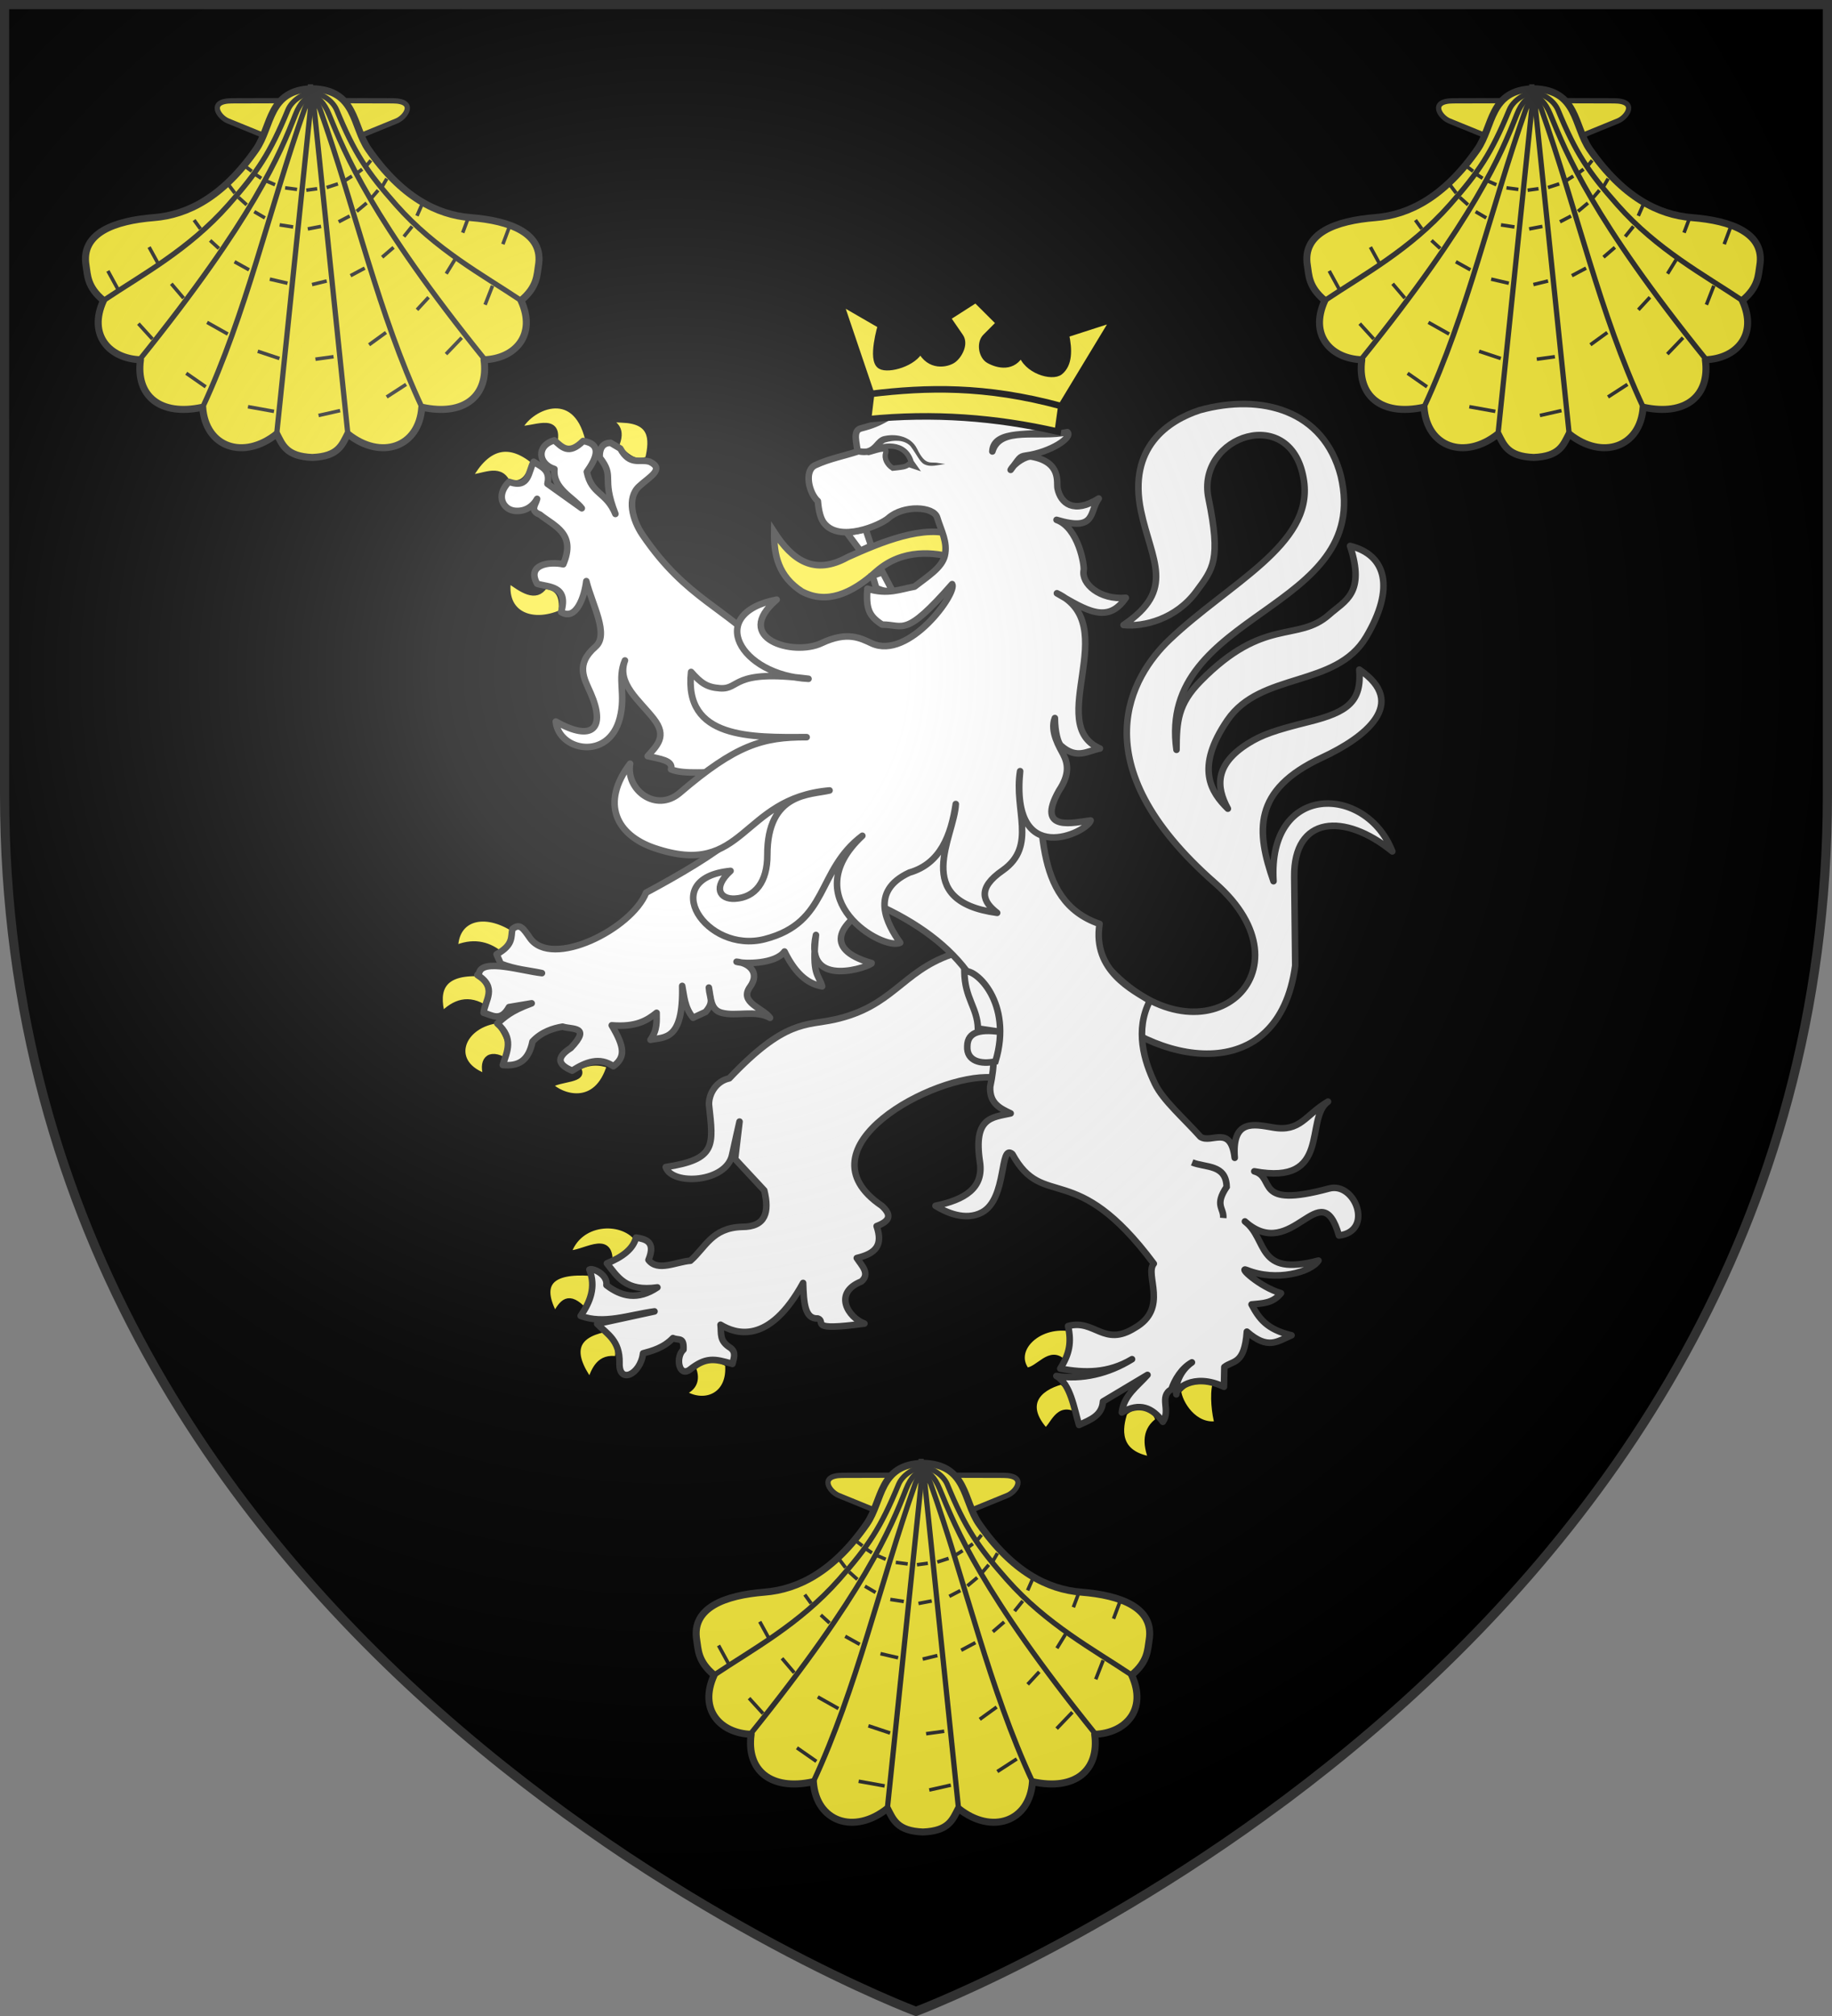 <svg xmlns="http://www.w3.org/2000/svg" xmlns:xlink="http://www.w3.org/1999/xlink" width="600" height="660" version="1.0"><rect width="100%" height="100%" fill="#808080" stroke="none"/><defs><g id="b"><path id="a" d="M0 0v1h.5z" transform="rotate(18 3.157 -.5)"/><use xlink:href="#a" width="810" height="540" transform="scale(-1 1)"/></g><g id="c"><use xlink:href="#b" width="810" height="540" transform="rotate(72)"/><use xlink:href="#b" width="810" height="540" transform="rotate(144)"/></g><g id="f"><path id="e" d="M0 0v1h.5z" transform="rotate(18 3.157 -.5)"/><use xlink:href="#e" width="810" height="540" transform="scale(-1 1)"/></g><g id="g"><use xlink:href="#f" width="810" height="540" transform="rotate(72)"/><use xlink:href="#f" width="810" height="540" transform="rotate(144)"/></g><g id="j"><path id="i" d="M0 0v1h.5z" transform="rotate(18 3.157 -.5)"/><use xlink:href="#i" width="810" height="540" transform="scale(-1 1)"/></g><g id="k"><use xlink:href="#j" width="810" height="540" transform="rotate(72)"/><use xlink:href="#j" width="810" height="540" transform="rotate(144)"/></g><g id="m"><path id="l" d="M0 0v1h.5z" transform="rotate(18 3.157 -.5)"/><use xlink:href="#l" width="810" height="540" transform="scale(-1 1)"/></g><g id="n"><use xlink:href="#m" width="810" height="540" transform="rotate(72)"/><use xlink:href="#m" width="810" height="540" transform="rotate(144)"/></g><g id="p"><path id="o" d="M0 0v1h.5z" transform="rotate(18 3.157 -.5)"/><use xlink:href="#o" width="810" height="540" transform="scale(-1 1)"/></g><g id="q"><use xlink:href="#p" width="810" height="540" transform="rotate(72)"/><use xlink:href="#p" width="810" height="540" transform="rotate(144)"/></g><g id="s"><path id="r" d="M0 0v1h.5z" transform="rotate(18 3.157 -.5)"/><use xlink:href="#r" width="810" height="540" transform="scale(-1 1)"/></g><g id="u"><use xlink:href="#s" width="810" height="540" transform="rotate(72)"/><use xlink:href="#s" width="810" height="540" transform="rotate(144)"/></g><g id="w"><path id="v" d="M0 0v1h.5z" transform="rotate(18 3.157 -.5)"/><use xlink:href="#v" width="810" height="540" transform="scale(-1 1)"/></g><g id="x"><use xlink:href="#w" width="810" height="540" transform="rotate(72)"/><use xlink:href="#w" width="810" height="540" transform="rotate(144)"/></g><g id="z"><path id="y" d="M0 0v1h.5z" transform="rotate(18 3.157 -.5)"/><use xlink:href="#y" width="810" height="540" transform="scale(-1 1)"/></g><g id="A"><use xlink:href="#z" width="810" height="540" transform="rotate(72)"/><use xlink:href="#z" width="810" height="540" transform="rotate(144)"/></g><g id="C"><path id="B" d="M0 0v1h.5z" transform="rotate(18 3.157 -.5)"/><use xlink:href="#B" width="810" height="540" transform="scale(-1 1)"/></g><g id="D"><use xlink:href="#C" width="810" height="540" transform="rotate(72)"/><use xlink:href="#C" width="810" height="540" transform="rotate(144)"/></g><g id="F"><path id="E" d="M0 0v1h.5z" transform="rotate(18 3.157 -.5)"/><use xlink:href="#E" width="810" height="540" transform="scale(-1 1)"/></g><g id="G"><use xlink:href="#F" width="810" height="540" transform="rotate(72)"/><use xlink:href="#F" width="810" height="540" transform="rotate(144)"/></g><g id="I"><path id="H" d="M0 0v1h.5z" transform="rotate(18 3.157 -.5)"/><use xlink:href="#H" width="810" height="540" transform="scale(-1 1)"/></g><g id="J"><use xlink:href="#I" width="810" height="540" transform="rotate(72)"/><use xlink:href="#I" width="810" height="540" transform="rotate(144)"/></g><g id="M"><path id="L" d="M0 0v1h.5z" transform="rotate(18 3.157 -.5)"/><use xlink:href="#L" width="810" height="540" transform="scale(-1 1)"/></g><g id="N"><use xlink:href="#M" width="810" height="540" transform="rotate(72)"/><use xlink:href="#M" width="810" height="540" transform="rotate(144)"/></g><g id="P"><path id="O" d="M0 0v1h.5z" transform="rotate(18 3.157 -.5)"/><use xlink:href="#O" width="810" height="540" transform="scale(-1 1)"/></g><g id="Q"><use xlink:href="#P" width="810" height="540" transform="rotate(72)"/><use xlink:href="#P" width="810" height="540" transform="rotate(144)"/></g><g id="T"><path id="S" d="M0 0v1h.5z" transform="rotate(18 3.157 -.5)"/><use xlink:href="#S" width="810" height="540" transform="scale(-1 1)"/></g><g id="U"><use xlink:href="#T" width="810" height="540" transform="rotate(72)"/><use xlink:href="#T" width="810" height="540" transform="rotate(144)"/></g><g id="X"><path id="W" d="M0 0v1h.5z" transform="rotate(18 3.157 -.5)"/><use xlink:href="#W" width="810" height="540" transform="scale(-1 1)"/></g><g id="Y"><use xlink:href="#X" width="810" height="540" transform="rotate(72)"/><use xlink:href="#X" width="810" height="540" transform="rotate(144)"/></g><g id="ab"><path id="aa" d="M0 0v1h.5z" transform="rotate(18 3.157 -.5)"/><use xlink:href="#aa" width="810" height="540" transform="scale(-1 1)"/></g><g id="ac"><use xlink:href="#ab" width="810" height="540" transform="rotate(72)"/><use xlink:href="#ab" width="810" height="540" transform="rotate(144)"/></g><g id="af"><path id="ae" d="M0 0v1h.5z" transform="rotate(18 3.157 -.5)"/><use xlink:href="#ae" width="810" height="540" transform="scale(-1 1)"/></g><g id="ag"><use xlink:href="#af" width="810" height="540" transform="rotate(72)"/><use xlink:href="#af" width="810" height="540" transform="rotate(144)"/></g><g id="ai"><path id="ah" d="M0 0v1h.5z" transform="rotate(18 3.157 -.5)"/><use xlink:href="#ah" width="810" height="540" transform="scale(-1 1)"/></g><g id="aj"><use xlink:href="#ai" width="810" height="540" transform="rotate(72)"/><use xlink:href="#ai" width="810" height="540" transform="rotate(144)"/></g><g id="am"><path id="al" d="M0 0v1h.5z" transform="rotate(18 3.157 -.5)"/><use xlink:href="#al" width="810" height="540" transform="scale(-1 1)"/></g><g id="an"><use xlink:href="#am" width="810" height="540" transform="rotate(72)"/><use xlink:href="#am" width="810" height="540" transform="rotate(144)"/></g><g id="ap"><path id="ao" d="M0 0v1h.5z" transform="rotate(18 3.157 -.5)"/><use xlink:href="#ao" width="810" height="540" transform="scale(-1 1)"/></g><g id="aq"><use xlink:href="#ap" width="810" height="540" transform="rotate(72)"/><use xlink:href="#ap" width="810" height="540" transform="rotate(144)"/></g><g id="at"><path id="as" d="M0 0v1h.5z" transform="rotate(18 3.157 -.5)"/><use xlink:href="#as" width="810" height="540" transform="scale(-1 1)"/></g><g id="au"><use xlink:href="#at" width="810" height="540" transform="rotate(72)"/><use xlink:href="#at" width="810" height="540" transform="rotate(144)"/></g><g id="aw"><path id="av" d="M0 0v1h.5z" transform="rotate(18 3.157 -.5)"/><use xlink:href="#av" width="810" height="540" transform="scale(-1 1)"/></g><g id="ax"><use xlink:href="#aw" width="810" height="540" transform="rotate(72)"/><use xlink:href="#aw" width="810" height="540" transform="rotate(144)"/></g><g id="aA"><path id="az" d="M0 0v1h.5z" transform="rotate(18 3.157 -.5)"/><use xlink:href="#az" width="810" height="540" transform="scale(-1 1)"/></g><g id="aB"><use xlink:href="#aA" width="810" height="540" transform="rotate(72)"/><use xlink:href="#aA" width="810" height="540" transform="rotate(144)"/></g><g id="aD"><path id="aC" d="M0 0v1h.5z" transform="rotate(18 3.157 -.5)"/><use xlink:href="#aC" width="810" height="540" transform="scale(-1 1)"/></g><g id="aE"><use xlink:href="#aD" width="810" height="540" transform="rotate(72)"/><use xlink:href="#aD" width="810" height="540" transform="rotate(144)"/></g><g id="aH"><path id="aG" d="M0 0v1h.5z" transform="rotate(18 3.157 -.5)"/><use xlink:href="#aG" width="810" height="540" transform="scale(-1 1)"/></g><g id="aI"><use xlink:href="#aH" width="810" height="540" transform="rotate(72)"/><use xlink:href="#aH" width="810" height="540" transform="rotate(144)"/></g><g id="aK"><path id="aJ" d="M0 0v1h.5z" transform="rotate(18 3.157 -.5)"/><use xlink:href="#aJ" width="810" height="540" transform="scale(-1 1)"/></g><g id="aL"><use xlink:href="#aK" width="810" height="540" transform="rotate(72)"/><use xlink:href="#aK" width="810" height="540" transform="rotate(144)"/></g><g id="aO"><path id="aN" d="M0 0v1h.5z" transform="rotate(18 3.157 -.5)"/><use xlink:href="#aN" width="810" height="540" transform="scale(-1 1)"/></g><g id="aP"><use xlink:href="#aO" width="810" height="540" transform="rotate(72)"/><use xlink:href="#aO" width="810" height="540" transform="rotate(144)"/></g><g id="aR"><path id="aQ" d="M0 0v1h.5z" transform="rotate(18 3.157 -.5)"/><use xlink:href="#aQ" width="810" height="540" transform="scale(-1 1)"/></g><g id="aS"><use xlink:href="#aR" width="810" height="540" transform="rotate(72)"/><use xlink:href="#aR" width="810" height="540" transform="rotate(144)"/></g><g id="aV"><path id="aU" d="M0 0v1h.5z" transform="rotate(18 3.157 -.5)"/><use xlink:href="#aU" width="810" height="540" transform="scale(-1 1)"/></g><g id="aW"><use xlink:href="#aV" width="810" height="540" transform="rotate(72)"/><use xlink:href="#aV" width="810" height="540" transform="rotate(144)"/></g><g id="aY"><path id="aX" d="M0 0v1h.5z" transform="rotate(18 3.157 -.5)"/><use xlink:href="#aX" width="810" height="540" transform="scale(-1 1)"/></g><g id="aZ"><use xlink:href="#aY" width="810" height="540" transform="rotate(72)"/><use xlink:href="#aY" width="810" height="540" transform="rotate(144)"/></g><g id="bc"><path id="bb" d="M0 0v1h.5z" transform="rotate(18 3.157 -.5)"/><use xlink:href="#bb" width="810" height="540" transform="scale(-1 1)"/></g><g id="bd"><use xlink:href="#bc" width="810" height="540" transform="rotate(72)"/><use xlink:href="#bc" width="810" height="540" transform="rotate(144)"/></g><g id="bg"><path id="bf" d="M0 0v1h.5z" transform="rotate(18 3.157 -.5)"/><use xlink:href="#bf" width="810" height="540" transform="scale(-1 1)"/></g><g id="bh"><use xlink:href="#bg" width="810" height="540" transform="rotate(72)"/><use xlink:href="#bg" width="810" height="540" transform="rotate(144)"/></g><g id="bk"><path id="bj" d="M0 0v1h.5z" transform="rotate(18 3.157 -.5)"/><use xlink:href="#bj" width="810" height="540" transform="scale(-1 1)"/></g><g id="bl"><use xlink:href="#bk" width="810" height="540" transform="rotate(72)"/><use xlink:href="#bk" width="810" height="540" transform="rotate(144)"/></g><g id="bo"><path id="bn" d="M0 0v1h.5z" transform="rotate(18 3.157 -.5)"/><use xlink:href="#bn" width="810" height="540" transform="scale(-1 1)"/></g><g id="bp"><use xlink:href="#bo" width="810" height="540" transform="rotate(72)"/><use xlink:href="#bo" width="810" height="540" transform="rotate(144)"/></g><g id="br"><path id="bq" d="M0 0v1h.5z" transform="rotate(18 3.157 -.5)"/><use xlink:href="#bq" width="810" height="540" transform="scale(-1 1)"/></g><g id="bs"><use xlink:href="#br" width="810" height="540" transform="rotate(72)"/><use xlink:href="#br" width="810" height="540" transform="rotate(144)"/></g><g id="bv"><path id="bu" d="M0 0v1h.5z" transform="rotate(18 3.157 -.5)"/><use xlink:href="#bu" width="810" height="540" transform="scale(-1 1)"/></g><g id="bw"><use xlink:href="#bv" width="810" height="540" transform="rotate(72)"/><use xlink:href="#bv" width="810" height="540" transform="rotate(144)"/></g><g id="by"><path id="bx" d="M0 0v1h.5z" transform="rotate(18 3.157 -.5)"/><use xlink:href="#bx" width="810" height="540" transform="scale(-1 1)"/></g><g id="bz"><use xlink:href="#by" width="810" height="540" transform="rotate(72)"/><use xlink:href="#by" width="810" height="540" transform="rotate(144)"/></g><g id="bB"><path id="bA" d="M0 0v1h.5z" transform="rotate(18 3.157 -.5)"/><use xlink:href="#bA" width="810" height="540" transform="scale(-1 1)"/></g><g id="bC"><use xlink:href="#bB" width="810" height="540" transform="rotate(72)"/><use xlink:href="#bB" width="810" height="540" transform="rotate(144)"/></g><g id="bE"><path id="bD" d="M0 0v1h.5z" transform="rotate(18 3.157 -.5)"/><use xlink:href="#bD" width="810" height="540" transform="scale(-1 1)"/></g><g id="bF"><use xlink:href="#bE" width="810" height="540" transform="rotate(72)"/><use xlink:href="#bE" width="810" height="540" transform="rotate(144)"/></g><g id="bH"><path id="bG" d="M0 0v1h.5z" transform="rotate(18 3.157 -.5)"/><use xlink:href="#bG" width="810" height="540" transform="scale(-1 1)"/></g><g id="bI"><use xlink:href="#bH" width="810" height="540" transform="rotate(72)"/><use xlink:href="#bH" width="810" height="540" transform="rotate(144)"/></g><g id="bK"><path id="bJ" d="M0 0v1h.5z" transform="rotate(18 3.157 -.5)"/><use xlink:href="#bJ" width="810" height="540" transform="scale(-1 1)"/></g><g id="bL"><use xlink:href="#bK" width="810" height="540" transform="rotate(72)"/><use xlink:href="#bK" width="810" height="540" transform="rotate(144)"/></g><g id="bN"><path id="bM" d="M0 0v1h.5z" transform="rotate(18 3.157 -.5)"/><use xlink:href="#bM" width="810" height="540" transform="scale(-1 1)"/></g><g id="bO"><use xlink:href="#bN" width="810" height="540" transform="rotate(72)"/><use xlink:href="#bN" width="810" height="540" transform="rotate(144)"/></g><g id="bQ"><path id="bP" d="M0 0v1h.5z" transform="rotate(18 3.157 -.5)"/><use xlink:href="#bP" width="810" height="540" transform="scale(-1 1)"/></g><g id="bR"><use xlink:href="#bQ" width="810" height="540" transform="rotate(72)"/><use xlink:href="#bQ" width="810" height="540" transform="rotate(144)"/></g><g id="bT"><path id="bS" d="M0 0v1h.5z" transform="rotate(18 3.157 -.5)"/><use xlink:href="#bS" width="810" height="540" transform="scale(-1 1)"/></g><g id="bU"><use xlink:href="#bT" width="810" height="540" transform="rotate(72)"/><use xlink:href="#bT" width="810" height="540" transform="rotate(144)"/></g><g id="bW"><path id="bV" d="M0 0v1h.5z" transform="rotate(18 3.157 -.5)"/><use xlink:href="#bV" width="810" height="540" transform="scale(-1 1)"/></g><g id="bX"><use xlink:href="#bW" width="810" height="540" transform="rotate(72)"/><use xlink:href="#bW" width="810" height="540" transform="rotate(144)"/></g><g id="bZ"><path id="bY" d="M0 0v1h.5z" transform="rotate(18 3.157 -.5)"/><use xlink:href="#bY" width="810" height="540" transform="scale(-1 1)"/></g><g id="ca"><use xlink:href="#bZ" width="810" height="540" transform="rotate(72)"/><use xlink:href="#bZ" width="810" height="540" transform="rotate(144)"/></g><g id="cc"><path id="cb" d="M0 0v1h.5z" transform="rotate(18 3.157 -.5)"/><use xlink:href="#cb" width="810" height="540" transform="scale(-1 1)"/></g><g id="cd"><use xlink:href="#cc" width="810" height="540" transform="rotate(72)"/><use xlink:href="#cc" width="810" height="540" transform="rotate(144)"/></g><g id="ch"><path id="cg" d="M0 0v1h.5z" transform="rotate(18 3.157 -.5)"/><use xlink:href="#cg" width="810" height="540" transform="scale(-1 1)"/></g><g id="ci"><use xlink:href="#ch" width="810" height="540" transform="rotate(72)"/><use xlink:href="#ch" width="810" height="540" transform="rotate(144)"/></g><g id="ck"><path id="cj" d="M0 0v1h.5z" transform="rotate(18 3.157 -.5)"/><use xlink:href="#cj" width="810" height="540" transform="scale(-1 1)"/></g><g id="cl"><use xlink:href="#ck" width="810" height="540" transform="rotate(72)"/><use xlink:href="#ck" width="810" height="540" transform="rotate(144)"/></g><g id="co"><path id="cn" d="M0 0v1h.5z" transform="rotate(18 3.157 -.5)"/><use xlink:href="#cn" width="810" height="540" transform="scale(-1 1)"/></g><g id="cp"><use xlink:href="#co" width="810" height="540" transform="rotate(72)"/><use xlink:href="#co" width="810" height="540" transform="rotate(144)"/></g><g id="cr"><path id="cq" d="M0 0v1h.5z" transform="rotate(18 3.157 -.5)"/><use xlink:href="#cq" width="810" height="540" transform="scale(-1 1)"/></g><g id="cs"><use xlink:href="#cr" width="810" height="540" transform="rotate(72)"/><use xlink:href="#cr" width="810" height="540" transform="rotate(144)"/></g><g id="cw"><path id="cv" d="M0 0v1h.5z" transform="rotate(18 3.157 -.5)"/><use xlink:href="#cv" width="810" height="540" transform="scale(-1 1)"/></g><g id="cx"><use xlink:href="#cw" width="810" height="540" transform="rotate(72)"/><use xlink:href="#cw" width="810" height="540" transform="rotate(144)"/></g><g id="cz"><path id="cy" d="M0 0v1h.5z" transform="rotate(18 3.157 -.5)"/><use xlink:href="#cy" width="810" height="540" transform="scale(-1 1)"/></g><g id="cA"><use xlink:href="#cz" width="810" height="540" transform="rotate(72)"/><use xlink:href="#cz" width="810" height="540" transform="rotate(144)"/></g><g id="cD"><path id="cC" d="M0 0v1h.5z" transform="rotate(18 3.157 -.5)"/><use xlink:href="#cC" width="810" height="540" transform="scale(-1 1)"/></g><g id="cE"><use xlink:href="#cD" width="810" height="540" transform="rotate(72)"/><use xlink:href="#cD" width="810" height="540" transform="rotate(144)"/></g><g id="cG"><path id="cF" d="M0 0v1h.5z" transform="rotate(18 3.157 -.5)"/><use xlink:href="#cF" width="810" height="540" transform="scale(-1 1)"/></g><g id="cH"><use xlink:href="#cG" width="810" height="540" transform="rotate(72)"/><use xlink:href="#cG" width="810" height="540" transform="rotate(144)"/></g><g id="cK"><path id="cJ" d="M0 0v1h.5z" transform="rotate(18 3.157 -.5)"/><use xlink:href="#cJ" width="810" height="540" transform="scale(-1 1)"/></g><g id="cL"><use xlink:href="#cK" width="810" height="540" transform="rotate(72)"/><use xlink:href="#cK" width="810" height="540" transform="rotate(144)"/></g><g id="cO"><path id="cN" d="M0 0v1h.5z" transform="rotate(18 3.157 -.5)"/><use xlink:href="#cN" width="810" height="540" transform="scale(-1 1)"/></g><g id="cP"><use xlink:href="#cO" width="810" height="540" transform="rotate(72)"/><use xlink:href="#cO" width="810" height="540" transform="rotate(144)"/></g><g id="cR"><path id="cQ" d="M0 0v1h.5z" transform="rotate(18 3.157 -.5)"/><use xlink:href="#cQ" width="810" height="540" transform="scale(-1 1)"/></g><g id="cS"><use xlink:href="#cR" width="810" height="540" transform="rotate(72)"/><use xlink:href="#cR" width="810" height="540" transform="rotate(144)"/></g><g id="cV"><path id="cU" d="M0 0v1h.5z" transform="rotate(18 3.157 -.5)"/><use xlink:href="#cU" width="810" height="540" transform="scale(-1 1)"/></g><g id="cW"><use xlink:href="#cV" width="810" height="540" transform="rotate(72)"/><use xlink:href="#cV" width="810" height="540" transform="rotate(144)"/></g><g id="cZ"><path id="cY" d="M0 0v1h.5z" transform="rotate(18 3.157 -.5)"/><use xlink:href="#cY" width="810" height="540" transform="scale(-1 1)"/></g><g id="da"><use xlink:href="#cZ" width="810" height="540" transform="rotate(72)"/><use xlink:href="#cZ" width="810" height="540" transform="rotate(144)"/></g><g id="dd"><path id="dc" d="M0 0v1h.5z" transform="rotate(18 3.157 -.5)"/><use xlink:href="#dc" width="810" height="540" transform="scale(-1 1)"/></g><g id="de"><use xlink:href="#dd" width="810" height="540" transform="rotate(72)"/><use xlink:href="#dd" width="810" height="540" transform="rotate(144)"/></g><g id="dg"><path id="df" d="M0 0v1h.5z" transform="rotate(18 3.157 -.5)"/><use xlink:href="#df" width="810" height="540" transform="scale(-1 1)"/></g><g id="dh"><use xlink:href="#dg" width="810" height="540" transform="rotate(72)"/><use xlink:href="#dg" width="810" height="540" transform="rotate(144)"/></g><g id="dk"><path id="dj" d="M0 0v1h.5z" transform="rotate(18 3.157 -.5)"/><use xlink:href="#dj" width="810" height="540" transform="scale(-1 1)"/></g><g id="dl"><use xlink:href="#dk" width="810" height="540" transform="rotate(72)"/><use xlink:href="#dk" width="810" height="540" transform="rotate(144)"/></g><path id="dm" d="M-298.5-298.5h597V-40C298.5 246.31 0 358.5 0 358.5S-298.5 246.31-298.5-40z"/><path id="d" d="M2.922 27.673c0-5.952 2.317-9.844 5.579-11.013 1.448-.519 3.307-.273 5.018 1.447 2.119 2.129 2.736 7.993-3.483 9.121.658-.956.619-3.081-.714-3.787-.99-.524-2.113-.253-2.676.123-.824.552-1.729 2.106-1.679 4.108z"/><path id="K" d="M2.922 27.673c0-5.952 2.317-9.844 5.579-11.013 1.448-.519 3.307-.273 5.018 1.447 2.119 2.129 2.736 7.993-3.483 9.121.658-.956.619-3.081-.714-3.787-.99-.524-2.113-.253-2.676.123-.824.552-1.729 2.106-1.679 4.108z"/><path id="R" d="M2.922 27.673c0-5.952 2.317-9.844 5.579-11.013 1.448-.519 3.307-.273 5.018 1.447 2.119 2.129 2.736 7.993-3.483 9.121.658-.956.619-3.081-.714-3.787-.99-.524-2.113-.253-2.676.123-.824.552-1.729 2.106-1.679 4.108z"/><path id="V" d="M2.922 27.673c0-5.952 2.317-9.844 5.579-11.013 1.448-.519 3.307-.273 5.018 1.447 2.119 2.129 2.736 7.993-3.483 9.121.658-.956.619-3.081-.714-3.787-.99-.524-2.113-.253-2.676.123-.824.552-1.729 2.106-1.679 4.108z"/><path id="Z" d="M2.922 27.673c0-5.952 2.317-9.844 5.579-11.013 1.448-.519 3.307-.273 5.018 1.447 2.119 2.129 2.736 7.993-3.483 9.121.658-.956.619-3.081-.714-3.787-.99-.524-2.113-.253-2.676.123-.824.552-1.729 2.106-1.679 4.108z"/><path id="ad" d="M2.922 27.673c0-5.952 2.317-9.844 5.579-11.013 1.448-.519 3.307-.273 5.018 1.447 2.119 2.129 2.736 7.993-3.483 9.121.658-.956.619-3.081-.714-3.787-.99-.524-2.113-.253-2.676.123-.824.552-1.729 2.106-1.679 4.108z"/><path id="ak" d="M2.922 27.673c0-5.952 2.317-9.844 5.579-11.013 1.448-.519 3.307-.273 5.018 1.447 2.119 2.129 2.736 7.993-3.483 9.121.658-.956.619-3.081-.714-3.787-.99-.524-2.113-.253-2.676.123-.824.552-1.729 2.106-1.679 4.108z"/><path id="ar" d="M2.922 27.673c0-5.952 2.317-9.844 5.579-11.013 1.448-.519 3.307-.273 5.018 1.447 2.119 2.129 2.736 7.993-3.483 9.121.658-.956.619-3.081-.714-3.787-.99-.524-2.113-.253-2.676.123-.824.552-1.729 2.106-1.679 4.108z"/><path id="ay" d="M2.922 27.673c0-5.952 2.317-9.844 5.579-11.013 1.448-.519 3.307-.273 5.018 1.447 2.119 2.129 2.736 7.993-3.483 9.121.658-.956.619-3.081-.714-3.787-.99-.524-2.113-.253-2.676.123-.824.552-1.729 2.106-1.679 4.108z"/><path id="aF" d="M2.922 27.673c0-5.952 2.317-9.844 5.579-11.013 1.448-.519 3.307-.273 5.018 1.447 2.119 2.129 2.736 7.993-3.483 9.121.658-.956.619-3.081-.714-3.787-.99-.524-2.113-.253-2.676.123-.824.552-1.729 2.106-1.679 4.108z"/><path id="aM" d="M2.922 27.673c0-5.952 2.317-9.844 5.579-11.013 1.448-.519 3.307-.273 5.018 1.447 2.119 2.129 2.736 7.993-3.483 9.121.658-.956.619-3.081-.714-3.787-.99-.524-2.113-.253-2.676.123-.824.552-1.729 2.106-1.679 4.108z"/><path id="aT" d="M2.922 27.673c0-5.952 2.317-9.844 5.579-11.013 1.448-.519 3.307-.273 5.018 1.447 2.119 2.129 2.736 7.993-3.483 9.121.658-.956.619-3.081-.714-3.787-.99-.524-2.113-.253-2.676.123-.824.552-1.729 2.106-1.679 4.108z"/><path id="ba" d="M2.922 27.673c0-5.952 2.317-9.844 5.579-11.013 1.448-.519 3.307-.273 5.018 1.447 2.119 2.129 2.736 7.993-3.483 9.121.658-.956.619-3.081-.714-3.787-.99-.524-2.113-.253-2.676.123-.824.552-1.729 2.106-1.679 4.108z"/><path id="be" d="M2.922 27.673c0-5.952 2.317-9.844 5.579-11.013 1.448-.519 3.307-.273 5.018 1.447 2.119 2.129 2.736 7.993-3.483 9.121.658-.956.619-3.081-.714-3.787-.99-.524-2.113-.253-2.676.123-.824.552-1.729 2.106-1.679 4.108z"/><path id="bi" d="M2.922 27.673c0-5.952 2.317-9.844 5.579-11.013 1.448-.519 3.307-.273 5.018 1.447 2.119 2.129 2.736 7.993-3.483 9.121.658-.956.619-3.081-.714-3.787-.99-.524-2.113-.253-2.676.123-.824.552-1.729 2.106-1.679 4.108z"/><path id="bm" d="M2.922 27.673c0-5.952 2.317-9.844 5.579-11.013 1.448-.519 3.307-.273 5.018 1.447 2.119 2.129 2.736 7.993-3.483 9.121.658-.956.619-3.081-.714-3.787-.99-.524-2.113-.253-2.676.123-.824.552-1.729 2.106-1.679 4.108z"/><path id="bt" d="M2.922 27.673c0-5.952 2.317-9.844 5.579-11.013 1.448-.519 3.307-.273 5.018 1.447 2.119 2.129 2.736 7.993-3.483 9.121.658-.956.619-3.081-.714-3.787-.99-.524-2.113-.253-2.676.123-.824.552-1.729 2.106-1.679 4.108z"/><path id="ce" d="M2.922 27.673c0-5.952 2.317-9.844 5.579-11.013 1.448-.519 3.307-.273 5.018 1.447 2.119 2.129 2.736 7.993-3.483 9.121.658-.956.619-3.081-.714-3.787-.99-.524-2.113-.253-2.676.123-.824.552-1.729 2.106-1.679 4.108z"/><path id="cf" d="M2.922 27.673c0-5.952 2.317-9.844 5.579-11.013 1.448-.519 3.307-.273 5.018 1.447 2.119 2.129 2.736 7.993-3.483 9.121.658-.956.619-3.081-.714-3.787-.99-.524-2.113-.253-2.676.123-.824.552-1.729 2.106-1.679 4.108z"/><path id="cm" d="M2.922 27.673c0-5.952 2.317-9.844 5.579-11.013 1.448-.519 3.307-.273 5.018 1.447 2.119 2.129 2.736 7.993-3.483 9.121.658-.956.619-3.081-.714-3.787-.99-.524-2.113-.253-2.676.123-.824.552-1.729 2.106-1.679 4.108z"/><path id="ct" d="M2.922 27.673c0-5.952 2.317-9.844 5.579-11.013 1.448-.519 3.307-.273 5.018 1.447 2.119 2.129 2.736 7.993-3.483 9.121.658-.956.619-3.081-.714-3.787-.99-.524-2.113-.253-2.676.123-.824.552-1.729 2.106-1.679 4.108z"/><path id="cu" d="M2.922 27.673c0-5.952 2.317-9.844 5.579-11.013 1.448-.519 3.307-.273 5.018 1.447 2.119 2.129 2.736 7.993-3.483 9.121.658-.956.619-3.081-.714-3.787-.99-.524-2.113-.253-2.676.123-.824.552-1.729 2.106-1.679 4.108z"/><path id="cB" d="M2.922 27.673c0-5.952 2.317-9.844 5.579-11.013 1.448-.519 3.307-.273 5.018 1.447 2.119 2.129 2.736 7.993-3.483 9.121.658-.956.619-3.081-.714-3.787-.99-.524-2.113-.253-2.676.123-.824.552-1.729 2.106-1.679 4.108z"/><path id="cI" d="M2.922 27.673c0-5.952 2.317-9.844 5.579-11.013 1.448-.519 3.307-.273 5.018 1.447 2.119 2.129 2.736 7.993-3.483 9.121.658-.956.619-3.081-.714-3.787-.99-.524-2.113-.253-2.676.123-.824.552-1.729 2.106-1.679 4.108z"/><path id="cM" d="m-267.374-6.853-4.849 23.83-4.848-23.83v-44.741h-25.213v14.546h-9.698v-14.546h-14.546v-9.697h14.546v-14.546h9.698v14.546h25.213v-25.213h-14.546v-9.698h14.546v-14.546h9.697v14.546h14.546v9.698h-14.546v25.213h25.213v-14.546h9.698v14.546h14.546v9.697h-14.546v14.546h-9.698v-14.546h-25.213v44.741z" style="fill:#fcef3c;fill-opacity:1;stroke:#000;stroke-width:3.807;stroke-miterlimit:4;stroke-dasharray:none;stroke-opacity:1;display:inline"/><path id="cT" d="M2.922 27.673c0-5.952 2.317-9.844 5.579-11.013 1.448-.519 3.307-.273 5.018 1.447 2.119 2.129 2.736 7.993-3.483 9.121.658-.956.619-3.081-.714-3.787-.99-.524-2.113-.253-2.676.123-.824.552-1.729 2.106-1.679 4.108z"/><path id="cX" d="M2.922 27.673c0-5.952 2.317-9.844 5.579-11.013 1.448-.519 3.307-.273 5.018 1.447 2.119 2.129 2.736 7.993-3.483 9.121.658-.956.619-3.081-.714-3.787-.99-.524-2.113-.253-2.676.123-.824.552-1.729 2.106-1.679 4.108z"/><path id="db" d="M2.922 27.673c0-5.952 2.317-9.844 5.579-11.013 1.448-.519 3.307-.273 5.018 1.447 2.119 2.129 2.736 7.993-3.483 9.121.658-.956.619-3.081-.714-3.787-.99-.524-2.113-.253-2.676.123-.824.552-1.729 2.106-1.679 4.108z"/><path id="di" d="M2.922 27.673c0-5.952 2.317-9.844 5.579-11.013 1.448-.519 3.307-.273 5.018 1.447 2.119 2.129 2.736 7.993-3.483 9.121.658-.956.619-3.081-.714-3.787-.99-.524-2.113-.253-2.676.123-.824.552-1.729 2.106-1.679 4.108z"/><radialGradient id="h" cx="-80" cy="-80" r="405" gradientUnits="userSpaceOnUse"><stop offset="0" style="stop-color:#fff;stop-opacity:.31"/><stop offset=".19" style="stop-color:#fff;stop-opacity:.25"/><stop offset=".6" style="stop-color:#6b6b6b;stop-opacity:.125"/><stop offset="1" style="stop-color:#000;stop-opacity:.125"/></radialGradient></defs><g transform="translate(300 300)"><use xlink:href="#dm" width="600" height="660" style="fill:#000"/></g><g transform="translate(300 300)"><path d="M82.756 27.325c43.395 44.787 92.977.12 47.415-39.724-62.468-54.628-37.793-94.54-20.929-110.615 27.094-25.827 65.306-43.172 61.315-72.08-4.963-35.947-49.292-20.866-43.445 7.69 5.754 28.103 2.164 31.92-5.608 42.425-9.204 12.441-23.797 16.102-33.04 15.158 24.036-16.16 12.68-29.174 7.935-51.802-6.062-28.907 12.269-41.15 26.759-45.896 28.068-7.72 56.459-.014 64.135 29.913 14.664 62.327-83.768 60.85-74.744 124.539.064-12.99.655-20.758 10.87-31.168 29.14-29.695 44.12-17.455 58.615-30.334 7.088-6.298 16.55-9.558 9.465-31.206 16.556 4.047 20.474 19.243 7.346 41.373-13.804 23.266-47.964 15.699-63.117 37.849-14.85 21.706-7.476 32.78.182 40.25-5.496-10.078-5.818-20.184 9.128-29.607 6.273-3.955 12.12-6.027 27.833-9.931 17.702-4.399 23.953-9.233 22.838-23.7 22.6 15.286 2.748 30.86-16.967 40.002-31.84 14.763-29.853 33.763-22.06 56.207-2.789-45 42.115-44.128 54.04-13.534-21.85-17.787-44.928-16.17-44.616 11.563l.454 40.346c-7.539 56.029-64.03 45.799-94.013 14.827" style="fill:#fff;fill-opacity:1;stroke:#313131;stroke-width:2.984;stroke-linejoin:round;stroke-miterlimit:4;stroke-dasharray:none;stroke-opacity:1" transform="matrix(.72 0 0 .72 4.28 -1.914)"/><path d="M-70.457-172.077c-.204 10.434 1.942 20.1 12.556 26.996 11.128 5.898 22.474 1.234 33.893-9.084 12.07-10.614 26.59-8.751 35.757-6.12 1.51-4.908-.343-6.902.068-10.189-13.704-5.415-33.658 2.99-48.848 9.811-15.208 8.449-25.176 1.37-33.426-11.414z" style="fill:#fcef3c;fill-opacity:1;stroke:#313131;stroke-width:2.984;stroke-miterlimit:4;stroke-dasharray:none;stroke-opacity:1" transform="matrix(.72 0 0 .72 4.28 -1.914)"/><path d="M862.664 472.577c-7.188-9.211-27.082-8.293-31.832 7.086 6.816.68 19.456-9.608 19.006 3.82 8.305-.468 10.708-4.693 12.826-10.906z" style="fill:#fcef3c;fill-opacity:1;stroke:#000;stroke-width:3;stroke-linejoin:miter;stroke-miterlimit:4;stroke-dasharray:none;stroke-opacity:1" transform="matrix(.716 0 0 .716 -708.923 -233.02)"/><path d="M838.453 505.987c-7.478-8.031-10.06-3.885-13.504 2.243-8.187-14.961-2.04-21.175 16.37-19.903 2.197 4.713 1.025 12.246-2.866 17.66zM847.459 514.084c-13.091 2.806-16.482 10.313-6.395 24.351 2.187-5.864 4.356-11.75 12.534-10.302 1.483-4.79-.707-9.68-6.14-14.05zM887.874 531.88c2.56 5.972-.09 9.655-4.86 11.238 9.901 6.854 22.754 1.966 21.23-13.112-7.109-4.021-11.075-2.607-16.37 1.873z" style="fill:#fcef3c;fill-opacity:1;stroke:#000;stroke-width:3;stroke-miterlimit:4;stroke-dasharray:none;stroke-opacity:1" transform="matrix(.716 0 0 .716 -708.923 -233.02)"/><path d="M9.87 20.083c-22.406 7.87-26.36 23.657-53.026 29.529-12.9 2.84-22.288-.19-47.723 26.697-6.407 1.382-9.456 7.672-9.222 12.094 2.031 18.593 3.396 24.697-19.688 28.253 2.812 8.578 27.759 7.071 30.228-5.67.385-1.992 3.346-15 3.346-15l-2.02 17.022 13.264 14.267c2.412 9.842.71 16.625-10.163 16.585-13.608.403-16.61 9.436-23.42 15.37-6.538.51-14.846 5.145-19.075-.342 3.508-8.493-1.433-9.48-5.67-10.174-1.263 5.148-6.17 8.867-13.257 11.73 4.837 6.01 8.509 12.995 22.978 10.922-8.897 5.995-16.43 4.213-23.175-1.009.641-5.019-6.494-7.979-7.757-7.081 3.057 7.903.416 14.646-3.977 21.034 10.55 4.048 22.279-.542 33.583-2.023l-26.07 5.663c4.477 4.603 10.386 7.457 10.162 17.798-.357 9.74 9.468 5.417 10.72-4.394 3.943-1.054 9.392-2.511 13.584-6.932 2.68 1.234 5.085-.748 4.787 5.259-3.7 3.236-2.171 12.56 2.733 9.2 7.475-5.902 11.245-5.173 19.55-2.728.427-2.158 1.94-5.076-.819-7.233-5.383-3.292-4.122-6.526-4.599-10.565 6.775 4.121 21.99 9.443 37.56-19.012.298 9.001.723 16.478 6.682 16.151 4.166 1.492-5.25 5.898 21.211 2.338-7.41-2.772-14.433-13.956-1.388-19.147 4.096-3.556.236-7.112-2.087-10.668 8.86-2.09 11.949-5.944 9.026-14.507 5.83-2.23 7.162-4.815 2.398-9.2-39.078-26.504 23.727-60.139 49.883-58.406L50.523 62.96l-14.14-44.09z" style="fill:#fff;fill-opacity:1;stroke:#313131;stroke-width:2.984;stroke-linejoin:round;stroke-miterlimit:4;stroke-dasharray:none;stroke-opacity:1" transform="matrix(.72 0 0 .72 4.28 -1.914)"/><path d="M799.626 342.685c-5.852-4.625-12.566-5.83-20.464-2.342-.056-14.538 13.622-18.222 27.626-8.897-1.412 4.639-3.066 9.057-7.162 11.239zM773.28 370.783c-3.419-12.474.547-20.053 16.881-19.435 2.937 3.872 7.292 6.562 3.07 16.391-7.79-5.24-14.203-2.924-19.952 3.044zM798.09 372.89c4.946 6.322 8.193 12.644 4.35 18.967-8.001-5.031-11.16.056-8.442 7.258-18.46-5.81-12.894-23.612 4.093-26.225zM834.925 394.666c5.494-3.163 10.533-2.989 15.347-1.17-5.978 20.376-22.706 14.734-27.881 9.132 4.344-3.472 17.501-2.217 12.534-7.962zM828.018 186.74c-13.82 6.043-27.245.561-24.555-15.454 6.568 4.735 12.686 9.137 16.626 3.044 5.688.234 9.047 3.454 7.93 12.41zM802.95 127.031c-3.537-7.426-11.437-1.875-17.393-2.107 8.263-14.803 18.254-17.275 29.928-7.727-2.034 6.026-3.863 12.314-12.534 9.834zM808.322 102.68c6.403.636 18.51-6.186 16.371 5.62 4.844 5.575 10.078 4.72 15.603-.937-6.06-25.406-27.664-14.525-31.974-4.683zM852.574 110.64c3.55-8.067-.098-10.077-4.86-12.877l7.93.468c13.867.447 14.36 8.545 12.022 18.264-7.023 3.063-10.621-2.492-15.092-5.854zM1060.277 513.615c3.647 6.117 1 11.122-2.813 15.923-6.094-6.431-11.19 3.576-16.883 3.746-7.364-9.437 4.845-21.822 19.696-19.669zM1063.603 554.123c.897-4.801 1.242-9.466-6.907-16.156-11.329 3.055-18.268 10.955-7.418 22.947 3.764-1.828 5.655-12.549 14.324-6.79zM1085.345 552.25c7.949-6.469 14.594-1.902 15.859 3.747-5.95 4.148-6.17 10.254-3.07 18.03-17.188-2.611-15.061-14.877-12.79-21.777zM1127.295 539.138c-1.437 5.246-.349 13.895.941 18.517-11.056 1.957-17.877-9.844-18.335-15.24 4.608-5.116 8.694-6.899 17.394-3.277z" style="fill:#fcef3c;fill-opacity:1;stroke:#000;stroke-width:3;stroke-miterlimit:4;stroke-dasharray:none;stroke-opacity:1" transform="matrix(.716 0 0 .716 -708.923 -233.02)"/><path d="M-170.454-213.772c-8.386 2.38-7.332 10.79.043 13.041-.854 8.982 8.764 12.999 12.437 17.836l-15.61-11.14c1.492-6.61-3.027-7.726-6.26-10.01-2.552 4.39-1.813 12.43-11.243 9.125-6.283 6.35-2.594 12.553 2.473 13.157 4.387.524 8.13-1.54 10.316-5.411-.556 2.51-3.534 5.335 1.275 7.144 6.695 5.367 16.562 8.562 10.626 22.601-6.273-1.34-16.767.054-11.9 8.843 4.897 1.634 14.525.642 10.934 12.874 6.892 4.188 10.645-7.17 11.451-14.051 2.703 10.79 10.495 24.312 4.197 29.79-9.36 8.142-5.121 14.465-2.202 21.186 6.948 16 .858 22.29-15.876 12.863 1.306 13.342 24.071 18.004 29.114-1.52 2.868-11.102-1.279-17.854 2.343-26.256-3.92 10.536 6.675 18.202 13.165 26.62 6.041 7.837 1.601 11.852-2.82 16.872 5.196 1.244 11.773 1.864 10.625 6.012 5.839 2.583 18.125.721 24.03 1.678l4.687 29.172c-9.267 7.96-24.71 16.974-40.086 25.245-6.576 16.525-42.942 34.726-52.803 20.597-3.125-4.477-4.617-6.861-8.004-4.043-.755 3.647.624 7.095-7.186 11.46l1.893 4.279c6.94 2.695 12.538 2.937 18.74 4.28-9.047-.981-27.242-6.83-28.602-.016l-.763.865c9.239 5.72 3.45 11.469 2.82 17.189 3.854 1.04 7.699 4.295 11.553-2.582l10.316-1.733c-9.81 3.578-12.228 6.314-15.648 9.16 7.682 6.816 4.443 12.806 2.511 18.888 6.767.644 11.667-1.554 13.519-10.657 4.062-4.455 9.62-6.104 13.682-6.78 4.212 1.413 13.271-.33 3.748 9.69-7.413 4.741-5.237 7.866.619 10.329 6.249-3.994 12.49-6.34 18.739-2.016 5.529-4.07 5.198-8.644-.743-18.605 10.992.873 15.927-2.098 20.41-5.694-.01 3.887.434 7.652-2.782 12.273 6.239-1.313 15.04.643 14.422-24.504.958 4.832 1.022 9.663 4.935 14.495l5.7-2.651c4.152-4.862 1.78-6.21 1.487-11.073.908 4.512.678 9.98 5.641 11.402 6.69 1.917 15.416-1.436 22.179 2.322-3.181-4.479-14.226-6.913-9.08-14.053 4.826-6.695-.867-10.977-6.137-11.423 3.625 1.072 17.655 1.09 21.814-4.645 5.52 11.3 11.606 14.892 17.126 15.831-1.55-5.588-4.865-4.827-2.82-23.359C-57.16 36.653-25.807 25.1-26.103 23.909-49.433 17.31-39.858 4.824-24.48-3.078 13.17 13.53 36.21 40.99 27.797 80.146c-.346 7.55 4.485 9.808 9.312 12.096-8.598 1.881-17.062 1.779-13.987 22.07 1.808 11.93-6.89 17.175-20.208 19.949 4.637 2.888 13.547 7.09 21.185 2.974 11.572-6.236 7.832-31.494 13.783-26.495 14.256 26.042 28.466 1.618 64.342 49.836-4.345 5.005 7.065 20.288-8.665 29.215-14.11 8.877-18.224-4.167-30.33-.85 1.609 7.363.715 12.524-3.555 19.348 10.888 2.047 21.76 2.236 32.649-4.28-10.694 6.636-22.81 9.464-34.427 7.64 6.47 3.643 8.053 14.755 10.317 22.282 4.984-2.32 10.46-4.198 10.896-10.681l20.246-12.096c-4.597 5.232-10.875 9.364-11.669 17.083 8.09-4.747 13.956-2.161 18.662 4.244 3.758-5.351-1.942-11.366 3.904-14.805 1.413-4.219 4.518-9.545 9.31-12.217-5.505 3.796-7.817 10.407-7.083 14.534-.636-1.992 7.4-10.127 21.662-3.436l.181-8.976c3.927-3.118 9.12-.897 10.24-16.093 9.721 8.47 13.842 4.367 20.323 1.663-11.342-2.69-14.786-7.653-18.194-14.042 5.038-.54 9.507-.366 13.398-5.105-9.773-2.86-19.738-12.223-15.643-10.563 13.448 5.451 29.312 1.022 32.687-4.28-28.67 7.606-22.739-9.588-33.46-17.79 21.678 19.373 34.46-22.653 42.772 6.401 16.02-1.855 7.467-24.598-4.52-21.363-34.872 9.41-23.933-5.072-33.983-7.817 35.45 6.642 22.667-24.021 33.539-31.703-10.414 6.07-12.456 13.963-25.058 11.755-8.539-1.425-18.742-4.025-17.387 13.794-1.855-15.4-10.602-6.265-15.571-9.514-7.58-8.48-17.038-16.578-20.695-24.17-5.049-10.482-9.17-24.339-2.345-37.71-7.2-4.649-26.264-13.465-22.862-34.961C46.28-4.623 52.364-42.099 48.524-72.932l-120.413-42.903c-20.368-22.265-38.285-25.264-58.459-55-4.615-6.803-7.252-16.734-1.54-22.023 4.699-4.35 11.794-7.85 4.863-11.187-4.482-1.478-8.964 2.078-13.446-6.013l-4.366-2.582c-3.267-.005-5.088 2.008-5.023 6.579 7.194 9.208.476 8.636 7.186 25.748-4.254-10.259-10.87-8.697-12.996-19.17 4.198-5.909 7.32-12.587-1.686-14.006-6.637 6.636-9.675 2.643-13.098-.283z" style="fill:#fff;fill-opacity:1;stroke:#313131;stroke-width:2.984;stroke-linejoin:round;stroke-miterlimit:4;stroke-dasharray:none;stroke-opacity:1" transform="matrix(.72 0 0 .72 4.28 -1.914)"/><path d="M16.057 27.714c.15 12.265 5.893 16.268 6.186 25.943L33.45 55.33c-9.2-1.433-15.996-.686-16.068 6.417-.35 6.715 6.19 8.366 12.815 6.876 8.084-26.68-9.127-42.476-14.14-40.91z" style="fill:#fff;fill-opacity:1;stroke:#313131;stroke-width:2.984;stroke-miterlimit:4;stroke-dasharray:none;stroke-opacity:1" transform="matrix(.72 0 0 .72 4.28 -1.914)"/><path d="M119.678 114.534c6.143 2.49 15.44.783 15.687 11.123-5.674 8.497-1.171 9.541-1.547 14.158" style="opacity:.98;fill:none;fill-opacity:1;stroke:#313131;stroke-width:2.984;stroke-miterlimit:4;stroke-dasharray:none;stroke-opacity:1" transform="matrix(.72 0 0 .72 4.28 -1.914)"/><path d="m-16.471-145.012-4.672-8.817-4.55 1.573 1.645 5.62c4.258 1.84 3.973 1.092 7.577 1.624zM-37.41-171.782l8.558-1.558 2.516 7.482-4.954 2.272z" style="fill:#fff;fill-opacity:1;stroke:#313131;stroke-width:2.984;stroke-miterlimit:4;stroke-dasharray:none;stroke-opacity:1" transform="matrix(.72 0 0 .72 4.28 -1.914)"/><path d="M3.664-178.728c-1.527-4.998-15.182-5.86-22.196.335-3.522 3.11-22.2 11.315-29.272 2.182-1.48-1.911-2.406-5.265-2.792-9.94-3.998-3.532-6.483-13.868-1.148-16.34 6.326-2.933 12.76-4.123 19.139-6.184-.051-3.536-2.484-9.52 1.666-10.564 10.485-2.637 11.847-5.603 19.444-8.76 3.6-1.496 12.498-3.156 22.088-2.089 12.875 2.415 38.41 4.147 43.954 11.798-6.086 3.105-25.2-1.132-25.762 9.558 3.5-11.748 21.2-5.901 34.137-8.8 2.585 2.373-7.58 9.154-18.895 10.687-3.06.415-2.838 1.18-6.915 6.48 1.826-3.293 7.193-6.437 9.478-6.027 13.815 2.48 11.3 11.793 11.868 14.503 1.41 6.718 7.31 11.734 18.723 4.554-4.473 6.073-.902 15.173-19.19 9.704 10.027 3.583 12.751 20.85 12.362 22.815-1.217 6.148 7.234 13.678 19.14 12.625-8.15 12.014-17.83 5.822-31.339-2.06 30.31 14.43-5.848 59.547 19.568 70.584-5.771 1.103-10.51 5.128-17.752-1.316-1.312-1.167-2.705-6.218-2.744-12.525-2.438 6.09 2.289 13.541 3.817 16.503 2.192 4.25 2.946 9.122-1.898 16.404C48.072-35.08 66.567-40.205 73.5-40.946 72.026-35.55 36.916-18.42 41.413-63.36c-2.936 17.69 7.877 33.94-7.875 45.088C21.513-9.99 24.582-3.85 30.966 1.062c-39.7-5.404-19.384-34.752-18.819-49.48-2.136 14.086-6.913 27.121-21.11 31.176-18.556 8.607-9.972 23.721-4.176 31.877-7.616 3.907-48.235-19.721-17.214-48.624-21.176 15.897-14.962 39.4-44.38 46.996-26.805 6.923-49.285-27.738-15.572-31.022-8.24 7.504-4.93 12.995 1.97 12.625 9.327-.5 14.79-7.767 14.766-19.79-.056-28.75 19.739-27.317 28.298-29.421-40.795 3.513-38.277 40.243-79.594 26.224-17.42-5.911-24.74-20.394-11.138-38.367-2.04 11.917 11.863 22.446 22.613 13.255C-87.971-75.22-75.803-78.905-55.685-78.82c-25.194.106-55.946.95-52.56-29.662 4.546 5.144 7.204 6.991 13.113 7.417 9.453.68 4.906-8.85 40.291-4.293-31.25-1.564-47.012-29.63-14.495-35.989-20.421 17.633 7.572 25.856 20.389 19.79 11.832-5.6 17.829-2.247 22.855.077 16.837 7.783 39.041-22.959 36.595-26.938-21.517 24.534-21.955 18.405-31.838 18.414-6.322-4.012-7.336-7.604-6.745-16.32 9.308 2.905 15.061.156 21.454-.943 5.912-4.603 12.517-8.596 13.773-14.101 1.4-6.137-1.557-11.055-3.483-17.36z" style="fill:#fff;fill-opacity:1;stroke:#313131;stroke-width:2.984;stroke-linejoin:round;stroke-miterlimit:4;stroke-dasharray:none;stroke-opacity:1" transform="matrix(.72 0 0 .72 4.28 -1.914)"/><path d="M-27.911-208.228c7.051-4.12 17.025-4.915 19.782 4.31l1.361 1.932-2.548-.854c-1.384 1.213-3.363 1.25-5.143 1.503l-2.077.217c-2.67-1.73-3.974-4.662-3.213-6.89 1.317-3.856-6.115-.28-8.162-.218z" style="fill:#000;stroke:#313131;stroke-width:2.387" transform="matrix(.72 0 0 .72 4.28 -1.914)"/><path d="m60.173-229.343 24.09-39.777-22.094 7.132c1.551 7.174 1.5 13.617-2.66 16.996-3.511 2.85-15.36-.56-17.529-8.641-3.687 7.354-10.684 5.612-14.708 3.392-3.235-1.786-4.275-7.755-1.502-10.538l6.316-6.335-10.808-10.77-13.05 8.357 5.931 8.633c2.326 3.386-.712 8.704-3.293 10.493-2.692 1.864-10.63 3.717-14.809-4.727-2.739 6.266-14.563 9.54-18.118 7.452-4.52-2.655.239-18.354.239-18.354l-18.761-10.85 14.218 41.96" style="fill:#fcef3c;fill-opacity:1;stroke:#000;stroke-width:2.984" transform="matrix(.72 0 0 .72 4.28 -1.914)"/><path d="m-26.365-234.92-1.392 11.547c29.354-2.951 58.096-.853 86.305 5.629l1.625-11.599c-34.719-9.44-61.476-8.588-86.538-5.577z" style="fill:#fcef3c;fill-opacity:1;stroke:#000;stroke-width:2.984;stroke-miterlimit:4;stroke-dasharray:none;stroke-opacity:1" transform="matrix(.72 0 0 .72 4.28 -1.914)"/><path d="M-21.113-215.557c-3.372 1.278-3.877 4.647-7.397 5.47-1.516.165-2.89-.125-2.89-.125l-.591 2.922s1.744.378 3.792.155c4.147.04 5.088-4.007 8.174-5.656 3.844-1.151 8.614-1.448 11.562 1.616 2.951 3.93 4.242 7.24 6.268 8.262 2.953 1.491 6.382.226 9.573-.1l-3.16-.454c-3.474-.815-5.712 1.681-9.677-6.473-3.01-6.192-10.658-7.005-15.654-5.617" style="fill:#313131;fill-opacity:1;stroke:none;stroke-width:3;stroke-linecap:round;stroke-linejoin:round;stroke-miterlimit:4;stroke-dasharray:none;stroke-opacity:1" transform="matrix(.72 0 0 .72 4.28 -1.914)"/><g id="dn"><g style="stroke:#313131;stroke-opacity:1"><path d="m-1133.544 201.085-22.625.062c-6.88.014-3.719 4.66-1.125 5.72l24.032 9.812 24.03-9.813c2.595-1.06 5.755-5.706-1.124-5.719z" style="fill:#fcef3c;fill-opacity:1;stroke:#313131;stroke-width:1.5;stroke-linecap:square;stroke-linejoin:round;stroke-miterlimit:4;stroke-dasharray:none;stroke-opacity:1" transform="translate(1305.536 -48.316)scale(1.15)"/><path d="M-1133.262 197.71c-12.609.295-11.443 10.681-16.032 17.281-9.391 13.508-19.45 18.638-29.093 19.406-11.197.893-20.864 4.386-19.313 13.657.444 2.65.263 6.05 4.969 9.937-4.537 9.93 1.781 16.575 10.531 16.875-1.39 10.189 5.505 16.174 17.719 13.5.776 11.416 11.633 15.178 21.094 7.594 1.657 3.157 2.685 6.425 10.125 6.719 7.44-.294 8.436-3.562 10.093-6.719 9.461 7.584 20.318 3.822 21.094-7.594 12.214 2.674 19.11-3.311 17.719-13.5 8.75-.3 15.068-6.944 10.531-16.875 4.706-3.886 4.526-7.288 4.969-9.937 1.55-9.27-8.116-12.764-19.313-13.657-9.643-.768-19.702-5.898-29.093-19.406-4.589-6.6-3.392-16.986-16-17.281z" style="fill:#fcef3c;fill-opacity:1;stroke:#313131;stroke-width:2;stroke-linecap:square;stroke-linejoin:round;stroke-miterlimit:4;stroke-dasharray:none;stroke-opacity:1" transform="translate(1305.536 -48.316)scale(1.15)"/><path d="M-1133.273 198.94c-2.651-.01-5.86 2.202-6.935 4.8l-.014.033c-5.097 12.322-8.592 17.576-16.952 27.034-11.294 12.779-24.765 19.953-35.552 27.189" style="fill:none;fill-opacity:1;stroke:#313131;stroke-width:1.5;stroke-linecap:square;stroke-linejoin:round;stroke-miterlimit:4;stroke-dasharray:none;stroke-opacity:1" transform="translate(1305.536 -48.316)scale(1.15)"/><path d="M-1133.273 200.018c-1.714.06-3.401 1.478-4.81 5.073-4.294 10.955-11.861 29.45-44.366 69.76" style="fill:none;fill-opacity:1;stroke:#313131;stroke-width:1.5;stroke-linecap:square;stroke-linejoin:round;stroke-miterlimit:4;stroke-dasharray:none;stroke-opacity:1" transform="translate(1305.536 -48.316)scale(1.15)"/><path d="M-1164.476 288.355c12.394-26.598 18.865-56.185 29.016-84.882.355-1.003 1.161-2.378 1.908-2.377M-1143.387 295.81l10.125-97.525M-1133.273 198.94c2.65-.01 5.86 2.202 6.934 4.8l.014.033c5.097 12.322 8.593 17.576 16.952 27.034 11.294 12.779 24.766 19.953 35.553 27.189" style="fill:none;fill-opacity:1;stroke:#313131;stroke-width:1.5;stroke-linecap:square;stroke-linejoin:round;stroke-miterlimit:4;stroke-dasharray:none;stroke-opacity:1" transform="translate(1305.536 -48.316)scale(1.15)"/><path d="M-1133.273 200.018c1.714.06 3.325 1.503 4.795 5.073 4.566 11.091 11.876 29.45 44.38 69.76" style="fill:none;fill-opacity:1;stroke:#313131;stroke-width:1.5;stroke-linecap:square;stroke-linejoin:round;stroke-miterlimit:4;stroke-dasharray:none;stroke-opacity:1" transform="translate(1305.536 -48.316)scale(1.15)"/><path d="M-1102.07 288.355c-12.394-26.598-18.866-56.185-29.016-84.882-.355-1.003-1.162-2.378-1.908-2.377M-1123.159 295.81l-10.103-97.525" style="fill:none;fill-opacity:1;stroke:#313131;stroke-width:1.5;stroke-linecap:square;stroke-linejoin:round;stroke-miterlimit:4;stroke-dasharray:none;stroke-opacity:1" transform="translate(1305.536 -48.316)scale(1.15)"/><path d="M-833.262 497.71v4.575" style="opacity:1;fill:#fcef3c;fill-opacity:1;stroke:#313131;stroke-width:1.5;stroke-linecap:square;stroke-linejoin:round;stroke-miterlimit:4;stroke-dasharray:none;stroke-opacity:1" transform="translate(959.936 -393.916)scale(1.15)"/></g><path d="m115.534-104.34-3.942-7.208M130.914-81.88l-5.291-5.815M155.05-60.015l-7.537-5.245M185.98-48.522l-10.258-1.838M216.073-48.558l-8.253 1.86M246.193-60.218l-7.511 4.857M271.596-81.303l-6.032 6.293M285.867-104.755l-2.792 7.14M133.884-115.912l-3.547-6.466M145.116-100.467l-4.54-5.338M165.054-83.942l-8.022-4.514M188.489-72.685l-8.356-2.785M213.063-73.13l-6.651.914M237.06-83.776l-6.394 4.636M256.546-99.678l-4.18 4.522M268.622-116.711l-3.087 5.04M152.858-132.002l-1.97-2.714M161.115-123.002l-2.806-2.574M174.723-113.139l-5.214-2.898M192.12-106.837l-6.477-1.5M209.968-107.483l-5.122 1.251M227.33-113.143l-5.04 2.689M240.545-122.425l-3.964 3.412M249.079-131.867l-2.726 3.38M168.496-148.248l-1.899-2.511M173.76-142.837l-2.588-2.33M181.952-136.759l-3.472-2.038M194.685-132.366l-4.564-.697M207.393-132.34l-4.461.851M220.497-136.83l-3.624 1.886M228.286-142.61l-3.298 2.766M233.6-148.319l-2.14 2.51M176.02-158.041l-2.143-1.625M180.313-154.815l-2.094-1.362M186.509-151.756l-2.814-1.225M196.455-149.419l-3.836-.506M205.614-149.514l-3.363.456M221.559-154.934l-2.684 1.693M226.26-158.014l-2.139 1.626M215.084-151.585l-3.612 1.164" style="fill:none;fill-opacity:1;stroke:#313131;stroke-width:1.6;stroke-linecap:square;stroke-linejoin:round;stroke-miterlimit:4;stroke-dasharray:none;stroke-opacity:1" transform="matrix(.72 0 0 .72 -144.734 319.514)"/><path d="m274.885-135.692-1.998 5.324M253.65-141.495h0l-1.528 3.476M237.67-153.51l-1.504 2.595M230.323-161.89l-1.808 2.232M293.49-131.388l-2.332 6.237" style="fill:#313131;fill-opacity:1;stroke:#313131;stroke-width:1.6;stroke-linecap:square;stroke-linejoin:round;stroke-miterlimit:4;stroke-dasharray:none;stroke-opacity:1" transform="matrix(.72 0 0 .72 -144.734 319.514)"/></g><use xlink:href="#dn" id="do" width="600" height="660" x="0" y="0" transform="translate(-200 -450)"/><use xlink:href="#do" width="600" height="660" transform="translate(400)"/></g><use xlink:href="#dm" width="600" height="660" style="fill:url(#h)" transform="translate(300 300)"/><use xlink:href="#dm" width="600" height="660" style="fill:none;stroke:#313131;stroke-width:3;stroke-opacity:1" transform="translate(300 300)"/></svg>